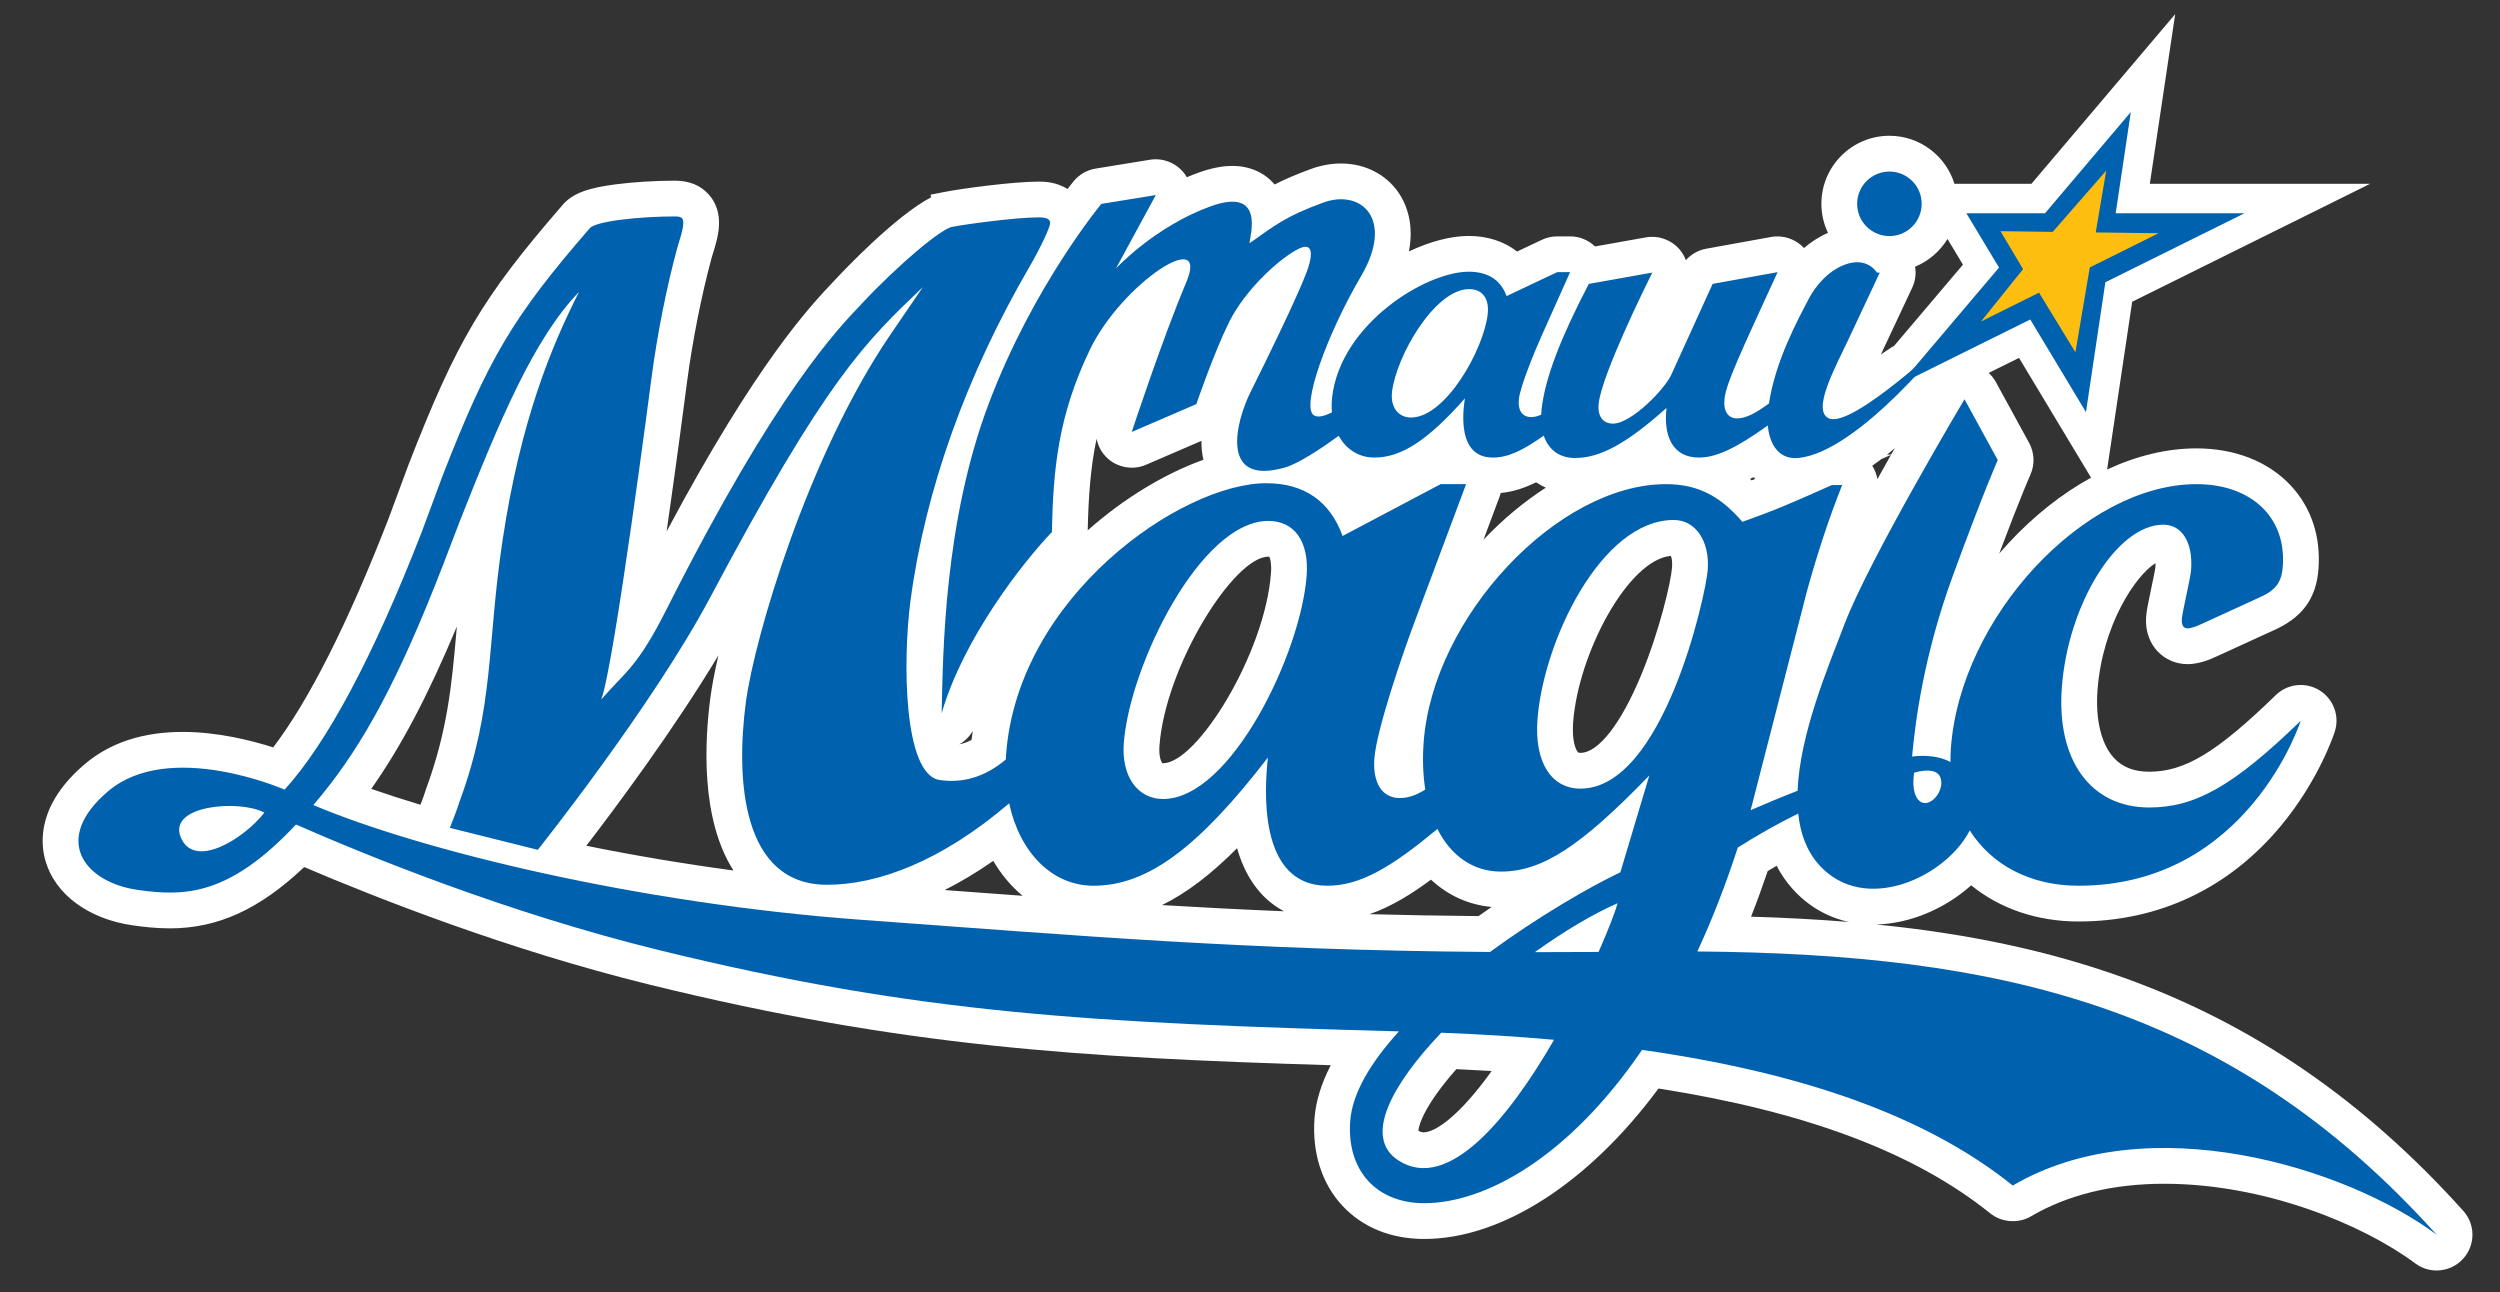 <?xml version="1.0" encoding="utf-8"?>
<!-- Generator: Adobe Illustrator 16.0.0, SVG Export Plug-In . SVG Version: 6.00 Build 0)  -->
<!DOCTYPE svg PUBLIC "-//W3C//DTD SVG 1.1//EN" "http://www.w3.org/Graphics/SVG/1.1/DTD/svg11.dtd">
<svg version="1.1" id="Layer_1" xmlns="http://www.w3.org/2000/svg" xmlns:xlink="http://www.w3.org/1999/xlink" x="0px" y="0px"
	 width="565px" height="292px" viewBox="0 0 565 292" enable-background="new 0 0 565 292" xml:space="preserve">
<rect x="0" y="0" width="565" height="292" fill="#333333" stroke="none"/>
<path fill="#FFFFFF" d="M103.253,141.591c-0.025,0.273-0.048,0.544-0.073,0.817c-1.066,12.13-1.985,22.605-6.96,36.101
	c-0.077,0.208-0.147,0.427-0.212,0.655c-0.097,0.354-0.495,1.444-0.985,2.714c-3.959-1.188-7.679-2.39-11.125-3.59
	C90.626,168.757,96.712,157.229,103.253,141.591 M443.626,59.809l-15.545,18.343c-0.272,0.142-0.533,0.298-0.779,0.467
	c-0.721,0.499-1.468,0.998-2.22,1.493c0.002-0.009,0.006-0.016,0.009-0.025l7.062-15.052c0.711-1.516,0.926-3.171,0.659-4.761
	c3.051-1.26,5.619-3.48,7.323-6.267L443.626,59.809z M454.032,122.633c-0.752,0.809-1.488,1.631-2.208,2.467
	c4.837-12.871,7.01-17.74,7.037-17.797c1.036-2.299,0.935-4.993-0.278-7.206l-7.516-13.745c-0.432-0.786-0.982-1.482-1.624-2.071
	l6.856-3.399l16.281,27.069C466.059,111.531,459.753,116.486,454.032,122.633 M399.496,196.87c0.669-0.407,1.342-0.81,2.018-1.202
	c0.986,1.899,2.184,3.639,3.584,5.199c3.495,3.896,7.852,6.438,12.794,7.503c-7.009-0.574-14.366-0.972-22.153-1.202
	C397.056,203.818,398.311,200.373,399.496,196.87 M427.421,102.696l-0.973,0.079c0.612-0.494,1.204-0.996,1.777-1.497
	C427.959,101.745,427.692,102.217,427.421,102.696 M423.124,105.264c0.722-0.497,1.425-1.007,2.107-1.529l2.134-0.937
	c-0.996,1.764-2.028,3.602-3.072,5.481C424.113,107.22,423.723,106.192,423.124,105.264 M395.512,108.245
	c0.25-0.131,0.5-0.264,0.756-0.402c0.14,0.138,0.281,0.269,0.429,0.4c-0.274,0.106-0.547,0.21-0.822,0.316
	C395.754,108.453,395.632,108.347,395.512,108.245 M337.116,242.047c-7.258,10.127-12.715,13.862-15.384,13.862
	c-0.27,0-0.645-0.042-1.177-0.361c0.091-1.542,1.724-6.161,8.577-13.921C331.812,241.747,334.479,241.887,337.116,242.047
	 M357.191,170.146c-0.434,0-0.492-0.062-0.569-0.145c-0.546-0.589-1.393-2.669-1.095-6.732
	c1.129-15.425,12.335-36.758,22.101-37.641c0.165,0.456,0.349,1.308,0.255,2.586c-0.238,3.252-2.767,14.147-6.953,24.285
	C366.367,163.549,361.229,170.146,357.191,170.146 M309.517,206.604c4.993-1.724,9.577-4.609,13.887-7.805
	c3.833,3.581,8.562,5.718,13.707,6.172c-0.972,0.668-1.958,1.357-2.957,2.069C325.551,206.96,317.38,206.811,309.517,206.604
	 M231.111,202.447c-5.795-0.418-11.649-0.851-17.625-1.294c3.659-1.838,7.326-4.038,10.992-6.595
	C226.312,197.681,228.554,200.334,231.111,202.447 M335.273,121.963l3.63-9.712c0.104-0.275,0.192-0.555,0.264-0.84
	c2.611-0.244,5.22-1.03,7.995-2.412c0.693,0.463,1.425,0.87,2.19,1.213C344.452,113.369,339.7,117.317,335.273,121.963
	 M279.579,191.693c1.147,4.062,2.924,7.448,5.316,10.108c1.545,1.717,3.322,3.103,5.296,4.146
	c-9.479-0.389-18.594-0.862-27.58-1.396C268.135,201.845,273.702,197.61,279.579,191.693 M287.244,129.494
	c-1.328,18.14-16.699,42.994-24.391,42.994c-0.079,0-0.129-0.005-0.149-0.007c-0.31-0.341-0.838-1.581-0.669-3.887
	c1.321-18.049,16.821-42.783,24.59-42.783c0.106,0,0.19,0.007,0.255,0.014C287.081,126.256,287.395,127.426,287.244,129.494
	 M258.973,105.049l12.548-5.411c-0.009,1.43,0.124,2.868,0.445,4.269c-8.802,3.155-18.109,8.814-26.142,15.949
	c0.172-7.756,0.648-14.319,2.008-20.708c0.323,1.678,1.174,3.248,2.484,4.447C252.627,105.707,256.096,106.291,258.973,105.049
	 M216.808,168.222c1.251-0.714,2.306-1.757,3.031-3.024c-0.099,0.671-0.19,1.344-0.269,2.014
	C218.658,167.699,217.741,168.034,216.808,168.222 M165.763,196.733c-11.156-1.499-22.286-3.371-33.255-5.589
	c7.098-9.246,19.989-26.593,29.854-43.037c-0.865,3.758-1.47,6.968-1.8,9.454C159.232,167.538,158.32,185.101,165.763,196.733
	 M556.691,273.638c-22.449-24.956-47.508-42.174-76.61-52.637c-16.728-6.013-34.721-9.931-56.024-12.069
	c7.533-0.189,15.428-3.487,21.433-8.851c6.49,5.296,14.964,8.176,24.237,8.176c18.144,0,33.945-7.451,45.696-21.548
	c8.678-10.407,12.099-20.913,12.238-21.355c1.134-3.539-0.282-7.376-3.438-9.334c-1.281-0.793-2.754-1.213-4.261-1.213
	c-2.113,0-4.114,0.813-5.632,2.285c-13.329,12.946-20.547,17.316-28.609,17.316c-3.418,0-6.021-1.015-7.959-3.1
	c-2.854-3.071-4.215-8.643-3.729-15.283c1.079-14.763,8.672-26.071,13.124-28.754c0.002,0.271-0.005,0.574-0.03,0.908
	c-0.064,0.621-0.68,3.532-0.941,4.774c-0.67,3.169-1.055,5.025-1.149,6.335c-0.289,3.934,1.219,6.45,2.536,7.866
	c1.764,1.897,4.201,2.943,6.861,2.943c2.412,0,4.978-0.996,6.64-1.798l12.451-5.702c6.731-2.914,9.957-7.247,10.454-14.054
	c0.535-7.32-1.628-13.822-6.258-18.804c-5.039-5.42-12.614-8.406-21.326-8.406c-6.622,0-13.481,1.66-20.187,4.779l5.668-37.914
	l53.763-26.656H485.86l5.733-38.348l-32.491,38.348h-17.396c-1.936-6.279-7.792-10.857-14.698-10.857
	c-8.478,0-15.375,6.898-15.375,15.373c0,2.293,0.52,4.535,1.488,6.57c-2.109,0.915-3.907,2.13-5.413,3.424
	c-1.843-2.01-4.69-2.992-7.406-2.502l-14.684,2.656c-1.809,0.327-3.426,1.253-4.614,2.594c-0.269-0.72-0.644-1.413-1.122-2.052
	c-1.805-2.399-4.911-3.634-7.884-3.104l-11.53,2.053c-1.489-1.447-3.492-2.278-5.628-2.278h-2.917c-1.188,0-2.383,0.268-3.456,0.777
	l-5.594,2.646c-2.938-2.287-6.728-3.52-10.931-3.52c-4.069,0-8.809,1.264-13.528,3.505c1.13-5.818-0.377-9.958-1.712-12.288
	c-2.721-4.754-7.813-7.591-13.625-7.591c-2.269,0-4.575,0.422-6.849,1.256c-3.232,1.185-5.832,2.292-8.167,3.489
	c0,0,0-0.002-0.002-0.002c-2.272-2.706-5.662-4.196-9.542-4.196c-2.328,0-4.864,0.51-7.755,1.562
	c-0.845,0.308-1.692,0.637-2.539,0.994c-0.128-0.223-0.268-0.44-0.42-0.655c-1.766-2.484-4.878-3.785-7.891-3.299l-12.313,2.005
	c-1.926,0.314-3.674,1.312-4.921,2.812c-0.092,0.113-0.603,0.729-1.434,1.807c-2.59-1.676-5.431-1.676-6.513-1.676
	c-5.786,0-17.428,1.583-21.003,2.279l-3.404,0.666l0.095,0.601c-8.094,4.218-19.937,16.771-21.421,18.36l-0.395,0.418
	c-5.47,5.755-17.539,18.452-37.951,56.732c2.22-15.412,4.138-30.078,4.632-33.901c1.256-9.411,3.28-19.603,5.554-27.978
	c0.928-2.949,1.339-4.55,1.52-5.894c0.169-1.263,0.682-5.104-2.132-8.318c-1.848-2.109-4.438-3.18-7.701-3.18
	c-4.359,0-9.312,0.305-13.251,0.813c-5.826,0.752-9.939,1.852-12.385,4.976c-17.868,20.623-23.682,30.441-34.522,58.285
	l-4.612,12.448c-9.185,23.614-17.929,40.939-26.017,51.559c-4.909-1.574-12.532-3.5-20.434-3.5c-8.97,0-16.389,2.421-22.046,7.198
	c-10.705,9.038-10.224,17.625-8.987,21.938c2.173,7.565,9.723,13.153,19.703,14.578c2.233,0.32,5.208,0.685,8.401,0.685
	c10.831,0,20.278-4.291,30.367-13.857c16.213,6.924,46.08,18.72,78.107,26.586c57.106,14.024,97.092,16.475,153.902,18.2
	c-2.161,4.174-3.394,8.212-3.674,12.056c-0.565,7.719,1.667,14.707,6.283,19.675c4.582,4.931,10.991,7.534,18.532,7.534
	c17.479,0,37.146-12.669,52.926-34.002c33.358,5.234,57.904,14.478,74.993,28.229c2.552,2.056,6.335,2.333,9.165,0.673
	c8.331-4.892,18.472-7.374,30.143-7.374c22.474,0,44.69,9.043,56.738,18.005c1.407,1.041,3.074,1.595,4.822,1.595
	c2.271,0,4.45-0.962,5.978-2.644C559.467,281.404,559.48,276.74,556.691,273.638"/>
<path fill="#0061AF" d="M316.043,262.262c-7.994-5.174-1.614-17.015,9.676-28.867c8.999,0.344,17.483,0.879,25.497,1.598
	C341.017,252.652,327.29,269.537,316.043,262.262 M70.814,181.943c0.61-0.718,1.224-1.454,1.85-2.222
	c9.354-11.475,17.286-25.778,27.356-51.768l3.919-10.226c9.004-22.796,16.802-41.329,26.929-51.767
	c-6.066,11.929-13.239,28.971-17.3,56.241c-3.579,23.648-1.759,37.386-9.767,59.116c-0.413,1.493-2.141,5.775-2.141,5.775
	l19.885,4.966c0,0,25.796-32.363,38.863-56.862c26.46-49.85,35.209-57.947,48.147-70.302l-7.414,10.865
	c-18.548,27.268-30.633,68.385-32.566,82.873c-2.302,17.254-1.037,41.326,18.349,41.326c11.435,0,25.794-5.271,41.146-18.41
	c2.351,11.014,9.621,18.625,19.075,18.625c12.143,0,23.632-8.521,39.403-28.973c-0.683,6.391-2.548,28.973,13.43,28.973
	c7.566,0,14.594-4.305,24.881-12.83c3.042,6.059,8.052,9.634,14.344,9.634c9.372,0,18.104-5.752,33.547-21.729l-6.545,21.884
	c-7.212,3.444-18.526,10.018-29.471,18.015c-55.381-0.411-92.502-3.67-141.725-7.245C143.526,204.162,94.658,192.022,70.814,181.943
	 M40.853,189.239c-3.006-7.303,13.316-8.592,18.901-5.583C55.029,189.67,43.86,196.542,40.853,189.239 M253.973,168.005
	c1.278-17.469,17.313-50.277,32.652-50.277c5.965,0,9.244,4.686,8.682,12.356c-1.279,17.469-17.115,50.489-32.454,50.489
	C257.101,180.573,253.429,175.462,253.973,168.005 M347.465,162.68c1.294-17.684,14.381-45.164,30.787-45.164
	c4.897,0,8.177,4.686,7.693,11.29c-0.403,5.54-10.007,49.425-28.754,49.425C350.588,178.23,346.765,172.267,347.465,162.68
	 M361.276,215.14c-4.942,0.037-9.74,0.052-14.403,0.048c6.629-4.752,13.214-8.682,18.711-11.057
	C364.972,206.244,363.457,210.217,361.276,215.14 M432.591,174.636c0,0,5.155-1.719,6.015,1.287
	c0.858,3.006-2.577,6.875-4.725,5.156C431.732,179.359,432.591,174.636,432.591,174.636 M383.595,215.032
	c3.284-7.078,6.36-14.888,9.146-23.481c4.811-3.064,9.41-5.594,13.656-7.681c0.468,4.452,1.894,8.448,4.716,11.597
	c10.225,11.396,28.673,2.758,34.048-7.793c4.903,7.75,13.623,12.5,24.565,12.5c38.318,0,50.236-37.282,50.236-37.282
	c-15.137,14.7-23.805,19.599-34.242,19.599c-13.208,0-20.952-10.65-19.75-27.056c1.386-18.96,12.498-36.856,22.934-36.856
	c4.263,0,6.735,4.05,6.283,10.227c-0.14,1.917-1.965,9.374-2.089,11.077c-0.093,1.278,0.271,2.132,1.335,2.132
	c0.639,0,1.949-0.427,3.274-1.066l12.563-5.752c3.959-1.703,5.361-3.408,5.645-7.243c0.808-11.08-7.166-18.535-19.522-18.535
	c-25.353,0-53.328,30.04-55.494,59.651c-0.079,1.066-0.105,2.114-0.093,3.145c-2.581-1.362-5.639-1.599-8.681-1.238
	c0.766-8.254,2.708-23.117,9.271-41.013c7.087-19.33,10.095-25.987,10.095-25.987l-7.516-13.745c0,0-21.479,36.08-27.063,50.685
	c-3.71,9.705-10.146,24.904-10.661,37.797c-3.971,1.55-7.934,3.219-10.612,4.395l12.76-49.617c2.312-8.307,4.79-15.976,7.923-23.86
	h-2.342c-9.032,4.049-12.991,5.752-20.209,8.308c-5.101-5.964-10.241-8.521-17.271-8.521c-24.497,0-52.688,30.037-54.761,58.374
	c-0.279,3.841-0.138,7.419,0.375,10.659c-2.213,1.359-3.972,1.908-5.771,1.908c-3.835,0-6.159-3.195-5.737-8.947
	c0.468-6.389,6.432-23.86,9.336-31.53l11.393-30.464h-5.752l-22.162,11.717c-2.832-7.882-8.713-11.929-17.236-11.929
	c-19.172,0-56.194,25.563-58.814,61.354c-0.027,0.362-0.043,0.722-0.059,1.08c-3.625,3.085-8.636,5.585-14.962,4.64
	c-8.218-1.233-8.354-27.216-6.563-40.639c3.352-25.139,12.697-50.934,26.801-75.221c2.486-4.262,4.573-8.736,4.715-9.8
	c0.143-1.066-0.652-1.492-2.57-1.492c-5.113,0-16.177,1.492-19.458,2.132c-2.371,0.212-12.455,8.733-20.409,17.256
	c-5.452,5.75-19.303,19.764-44.141,69.024c-6.631,13.151-9.072,13.948-14.852,20.554c2.939-7.67,11.401-72.963,11.401-72.963
	c1.249-9.372,3.308-20.025,5.809-29.185c0.738-2.344,1.149-3.835,1.264-4.686c0.255-1.918-0.115-2.345-1.818-2.345
	c-7.882,0-18.25,1.066-19.33,2.769c-17.369,20.026-22.88,29.4-33.248,56.029l-4.659,12.571
	c-11.021,28.334-21.484,47.734-30.972,58.174c0,0-25.976-11.38-39.843,0.328c-12.929,10.915-5.384,20.617,6.644,22.335
	c10.716,1.532,20.685,1.29,35.776-14.783c15.825,6.963,47.506,19.903,81.883,28.347c59.48,14.61,98.413,16.494,167.375,18.409
	c-6.239,6.863-10.544,13.867-11.014,20.292c-0.812,11.077,5.885,18.535,16.753,18.535c13.645,0,32.577-10.245,49.208-34.649
	c40.275,5.714,66.43,16.701,83.781,30.662c30.498-17.911,75.187-4.221,95.8,11.11C503.973,227.121,451.589,215.572,383.595,215.032"
	/>
<path fill="#0061AF" d="M427.008,53.35c4.025,0,7.29-3.263,7.29-7.29c0-4.025-3.265-7.288-7.29-7.288
	c-4.026,0-7.29,3.263-7.29,7.288C419.718,50.087,422.981,53.35,427.008,53.35"/>
<path fill="#0061AF" d="M314.602,88.556c0.946-8.067,9.639-23.214,17.421-23.214c3.024,0,4.607,2.163,4.192,5.704
	c-0.944,8.065-9.542,23.314-17.322,23.314C315.975,94.36,314.199,91.999,314.602,88.556 M212.816,161.198
	c4.869-16.895,18.327-34.077,24.913-40.95c0.286-14.318,1.431-26.344,8.591-41.234c7.159-14.892,27.205-28.063,21.764-15.179
	c-5.441,12.887-12.313,33.791-12.313,33.791l14.603-6.299c0,0,4.009-11.741,7.446-18.614c3.435-6.872,10.558-13.634,15.14-16.211
	c4.581-2.577,3.377,2.29,2.327,5.043c-2.29,6.014-9.163,20.046-12.6,26.918c-3.435,6.873-7.157,21.476,7.733,17.182
	c3.037-0.876,8.035-4.18,12.13-7.145c1.666,3.017,4.521,4.91,8.04,4.91c6.161,0,12.132-3.935,20.479-13.379
	c-0.454,2.951-1.784,13.379,6.321,13.379c3.51,0,6.854-1.672,11.5-4.96c1.071,3.2,3.546,5.057,7.076,5.057
	c5.727,0,11.739-3.345,20.671-11.313c-0.728,6.197,1.278,11.216,7.329,11.216c3.813,0,8.29-2.035,15.562-7.254
	c0.384,4.494,2.661,7.694,6.773,7.351C420.047,102.362,440.707,76,440.707,76s-22.005,20.859-27.346,18.569
	c-4.051-1.737,1.522-11.719,4.411-17.914l7.061-15.052h-0.648c0,0-2.141-3.711-7.295-1.778c-5.154,1.931-7.909,7.343-7.909,7.343
	c-2.787,5.268-7.74,14.447-9.196,24.016c-3.252,2.402-5.38,3.374-7.216,3.374c-2.053,0-3.152-1.674-2.818-4.526
	c0.416-3.541,3.72-10.524,11.989-28.526l-14.684,2.656l-9.314,20.461c-1.474,3.342-9.085,11.114-13.19,11.114
	c-2.378,0-3.575-1.771-3.241-4.623c0.773-6.591,10.549-26.363,12.105-29.509l-14.348,2.557c-6.412,12.294-9.84,21.247-10.646,28.133
	c-0.059,0.487-0.093,0.96-0.113,1.422c-0.835,0.38-1.556,0.545-2.278,0.545c-1.946,0-3.068-1.475-2.758-4.131
	c0.346-2.952,3.668-11.019,5.274-14.558l6.296-14.067h-2.92l-11.439,5.411c-1.303-3.641-4.219-5.511-8.541-5.511
	c-9.725,0-28.939,11.805-30.877,28.332c-0.143,1.202-0.145,2.353-0.05,3.458c-1.601,0.815-3.071,1.219-4.009,0.709
	c-3.15-1.719,2.864-18.327,10.597-31.5c7.599-12.948,0-19.757-8.591-16.609c-8.591,3.151-10.884,5.156-16.611,9.165
	c0-1.432,3.724-12.887-8.875-8.304c-12.6,4.582-21.329,14.02-21.329,14.02l9.016-16.597l-12.316,2.003
	c0,0-15.463,18.614-25.484,45.245C213.391,117.958,213.104,147.453,212.816,161.198"/>
<polygon fill="#0061AF" points="478.146,48.191 481.567,25.312 462.181,48.191 444.396,48.191 451.778,60.468 429.513,86.742 
	458.839,72.203 471.425,93.136 475.814,63.785 507.268,48.191 "/>
<polygon fill="#FEBE10" points="472.296,60.435 487.832,52.71 473.635,52.527 476.002,38.562 463.917,52.401 452.354,52.25 
	452.343,52.248 452.345,52.25 452.112,52.248 457.214,60.83 447.704,72.66 460.818,66.14 469.044,79.618 "/>
</svg>
